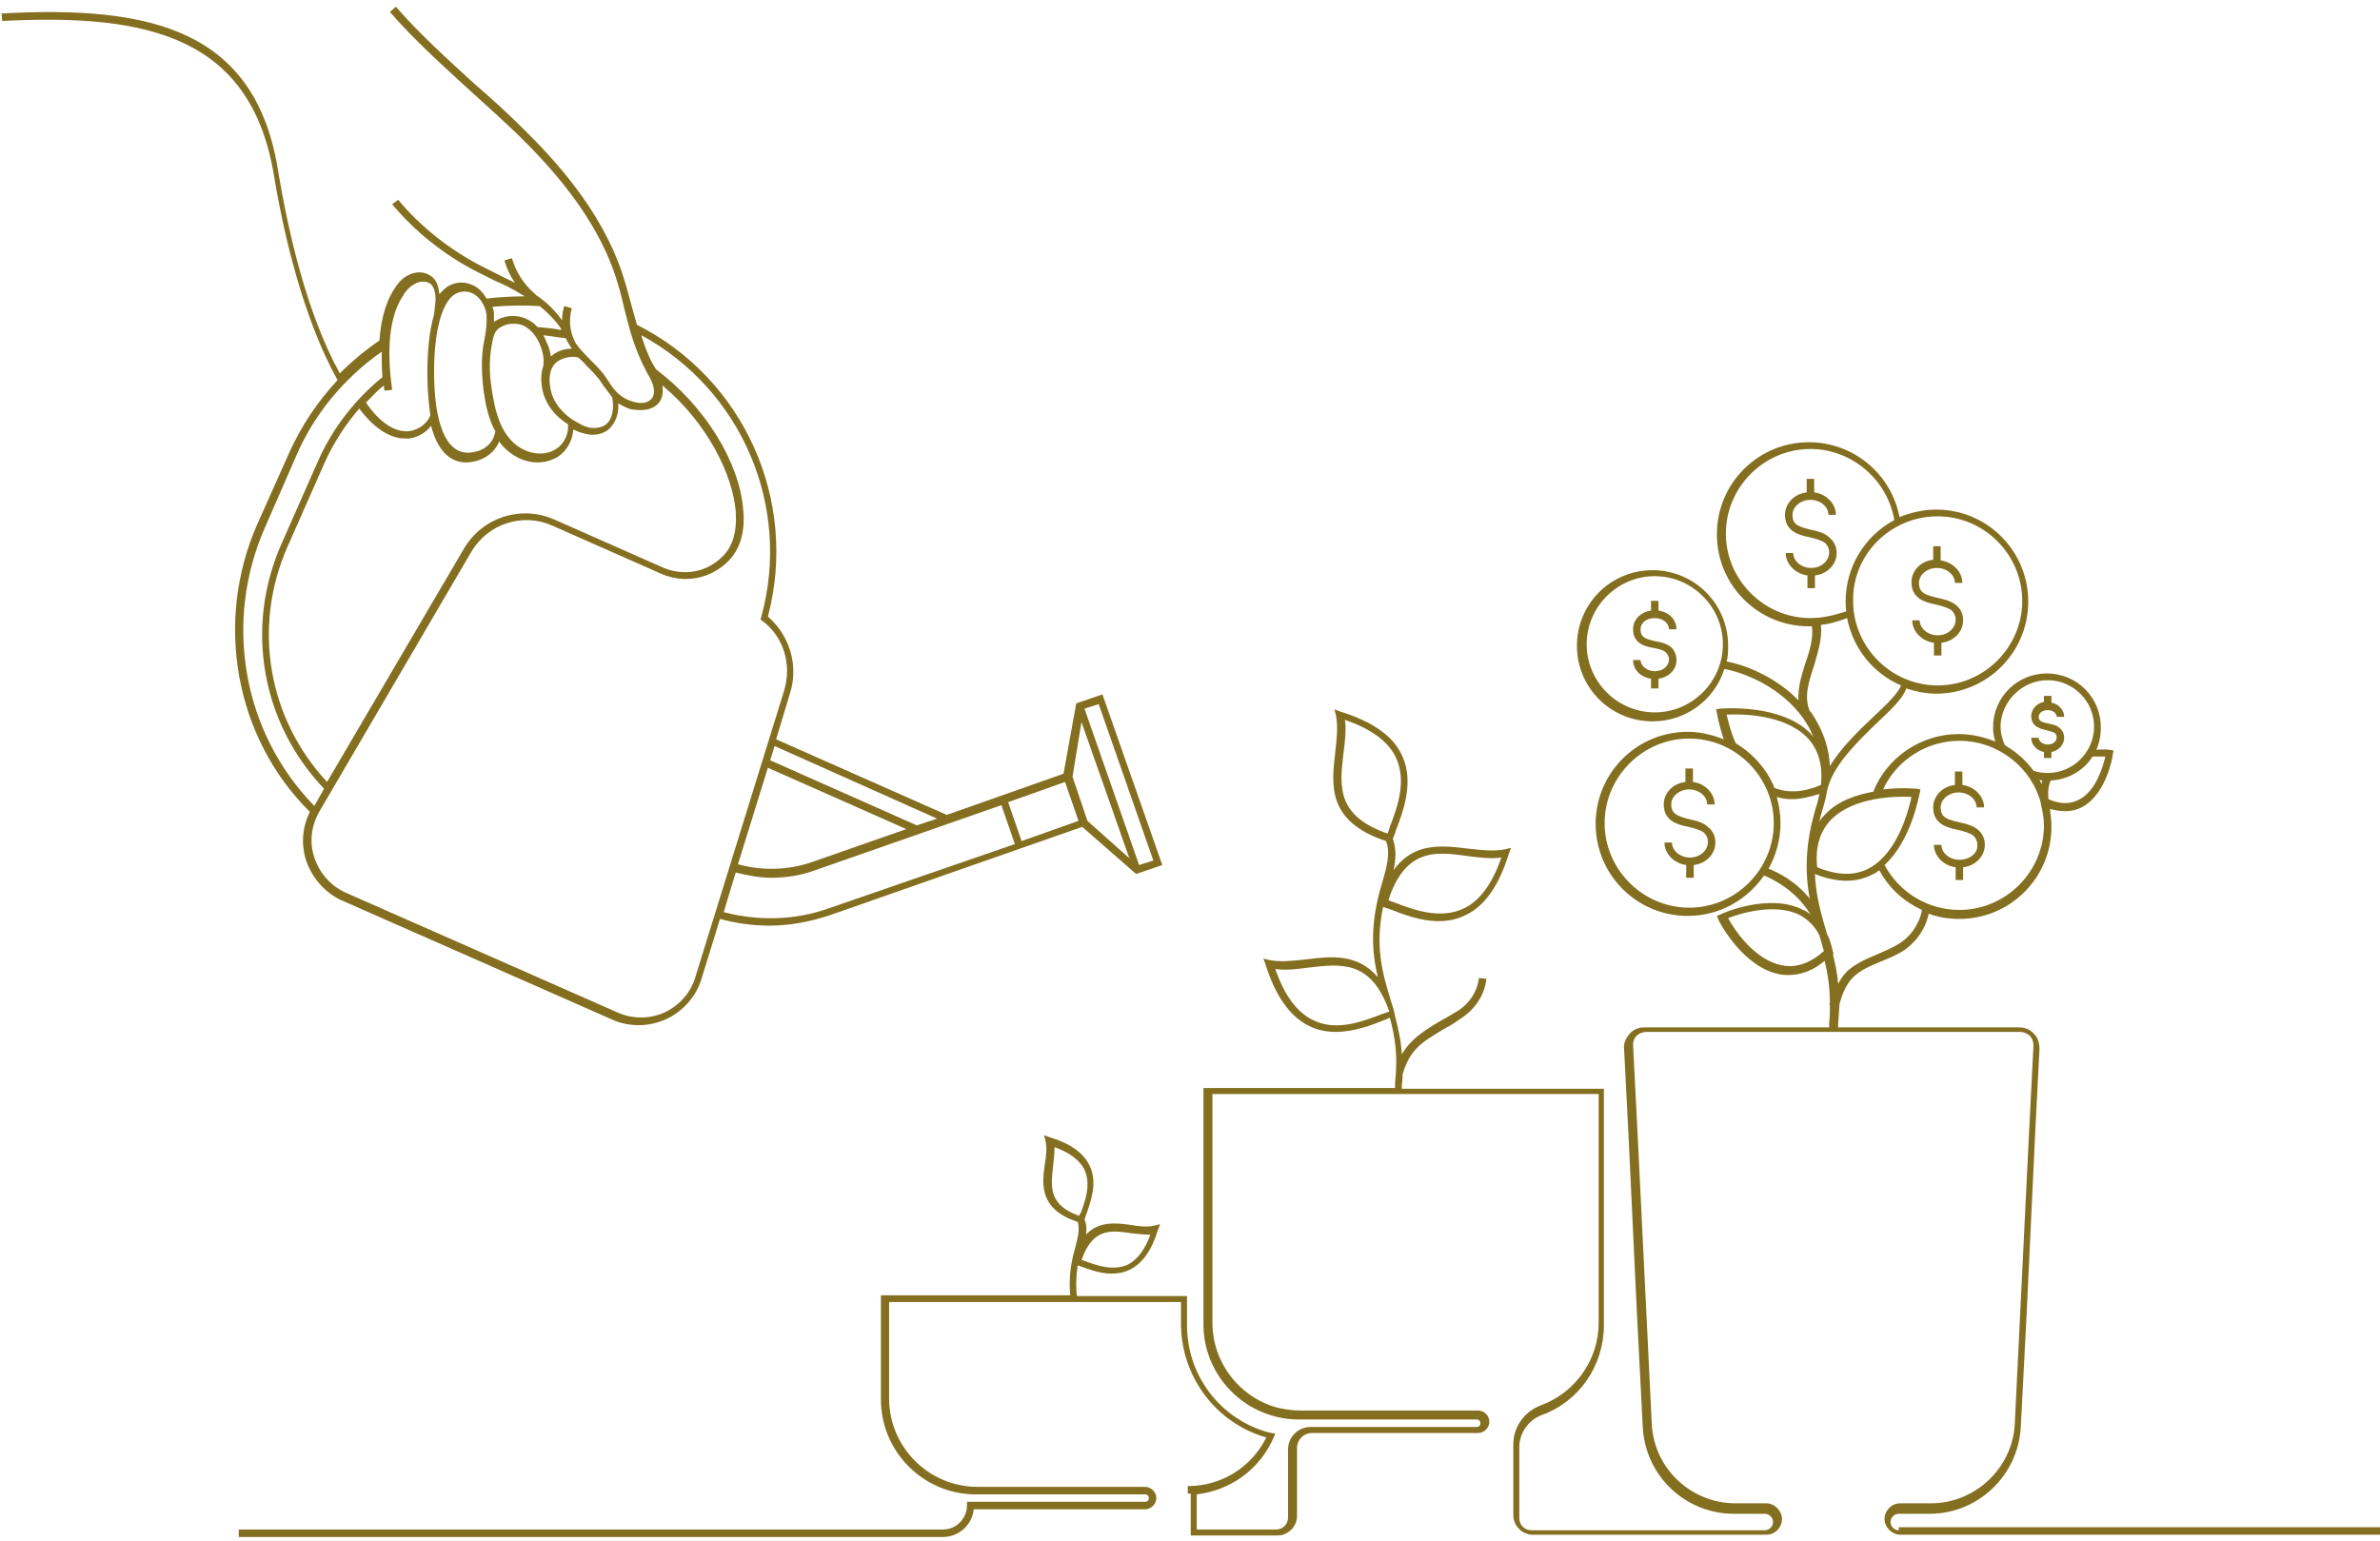 <svg width="318" height="206" viewBox="0 0 318 206" fill="none" xmlns="http://www.w3.org/2000/svg">
<g clip-path="url(#clip0_8261_15661)">
<path d="M258.9 84.9C257.6 84.9 256.5 84 256.5 82.9H255.5C255.5 84.4 256.8 85.7 258.4 85.9V87.6H259.4V85.9C261.1 85.7 262.3 84.4 262.3 82.9C262.3 82.1 262 81.4 261.4 80.9C260.7 80.3 259.8 80.1 258.9 79.9C257.3 79.5 256.4 79.3 256.4 77.9C256.4 76.8 257.5 75.9 258.8 75.9C260.1 75.9 261.2 76.8 261.2 77.9H262.2C262.2 76.4 260.9 75.1 259.3 74.9V73H258.3V74.8C256.6 75 255.4 76.3 255.4 77.8C255.4 80 257.2 80.5 258.7 80.8C259.5 81 260.3 81.2 260.8 81.6C261.1 81.9 261.3 82.3 261.3 82.8C261.3 84 260.2 84.9 258.9 84.9Z" fill="#846E1F"/>
<path d="M225.8 109.5C224.2 109.1 223.3 108.8 223.3 107.5C223.3 106.4 224.4 105.5 225.7 105.5C227 105.5 228.1 106.4 228.1 107.5H229.1C229.1 106 227.8 104.7 226.2 104.5V102.7H225.2V104.5C223.5 104.7 222.3 106 222.3 107.5C222.3 109.7 224.1 110.2 225.6 110.5C226.4 110.7 227.2 110.9 227.7 111.3C228 111.6 228.2 112 228.2 112.5C228.2 113.7 227.1 114.6 225.8 114.6C224.5 114.6 223.4 113.7 223.4 112.6H222.4C222.4 114.1 223.7 115.4 225.3 115.6V117.3H226.3V115.6C228 115.4 229.2 114.1 229.2 112.6C229.2 111.8 228.9 111.1 228.3 110.6C227.6 109.9 226.7 109.7 225.8 109.5Z" fill="#846E1F"/>
<path d="M221.2 85.7C219.9 85.4 219.2 85.2 219.2 84.1C219.2 83.2 220 82.6 221.1 82.6C222.2 82.6 223 83.3 223 84.1H224C224 82.8 223 81.8 221.6 81.6V80.3H220.6V81.6C219.2 81.8 218.2 82.8 218.2 84.1C218.2 86 219.8 86.4 221 86.6C221.6 86.7 222.3 86.9 222.6 87.2C222.8 87.4 223 87.8 223 88.1C223 89 222.2 89.7 221.1 89.7C220.1 89.7 219.2 89 219.2 88.2H218.2C218.2 89.5 219.2 90.5 220.6 90.7V92H221.6V90.7C223 90.5 224 89.5 224 88.2C224 87.5 223.7 86.9 223.3 86.5C222.7 86 221.9 85.8 221.2 85.7Z" fill="#846E1F"/>
<path d="M34.4 70C28.6 83.1 31.4 98.6 41.4 108.5C40.4 110.5 40.2 112.8 40.9 115C41.7 117.3 43.4 119.3 45.6 120.3L81.9 136.3C83 136.8 84.2 137 85.4 137C86.6 137 87.9 136.7 89 136.2C91.2 135.2 93 133.2 93.7 130.9L96.2 122.8C98.4 123.4 100.6 123.7 102.8 123.7C105.5 123.7 108.2 123.2 110.9 122.3L144.6 110.5L151.8 116.8L155.3 115.6L147.3 92.8L143.8 94L142.1 103.4L126.5 108.9L103.7 98.8L105.6 92.5C106.7 88.9 105.5 84.9 102.6 82.4C106.7 66.9 99.4 50.6 85.1 43.4C84.9 42.6 84.6 41.7 84.4 40.9C84 39.4 83.6 37.9 83.1 36.4C80.3 28.1 74.2 21.4 69.8 17.1C67.8 15.1 65.6 13.1 63.5 11.3C59.9 8 56.1 4.6 52.9 0.9L52.1 1.6C55.4 5.4 59.2 8.8 62.8 12.1C64.9 14 67 15.9 69.1 17.9C73.4 22.1 79.5 28.7 82.2 36.8C82.7 38.3 83.1 39.8 83.4 41.2C83.8 42.6 84.1 44.1 84.6 45.5C85.1 47 85.7 48.4 86.4 49.7L86.5 49.9C87.1 50.9 87.7 52.1 87.2 53.1C86.7 53.9 85.6 54 84.7 53.7C83.8 53.5 83 53 82.4 52.4C81.9 51.9 81.6 51.4 81.2 50.8C80.9 50.4 80.7 50 80.4 49.7C79.9 49.1 79.4 48.6 78.8 48C78.2 47.4 77.6 46.8 77.1 46.1C76.9 45.9 76.8 45.6 76.7 45.4C76.1 44.1 76 42.6 76.4 41.2L75.4 40.9C75.2 41.5 75.1 42.1 75.1 42.8C74.3 41.7 73.3 40.6 72 39.7C71.8 39.6 71.6 39.4 71.4 39.2C70 38 68.9 36.3 68.4 34.5L67.4 34.8C67.7 35.9 68.2 36.9 68.8 37.8C68.1 37.4 67.3 37.1 66.6 36.7C65.8 36.3 65 35.9 64.2 35.5C60 33.3 56.2 30.3 53.2 26.7L52.4 27.3C55.5 31 59.4 34.1 63.7 36.3C64.5 36.7 65.3 37.1 66.1 37.5C67.3 38 68.5 38.6 69.6 39.3C69.8 39.4 70 39.5 70.1 39.6C68.4 39.6 66.7 39.7 65 39.9C64.5 39 63.8 38.3 62.9 38C61.7 37.5 60.3 37.8 59.4 38.6C59.2 38.8 58.9 39.1 58.7 39.3C58.6 38.2 58.3 37.4 57.6 36.9C56.8 36.3 55.6 36.2 54.5 36.8C53.7 37.2 53.1 37.9 52.5 38.9C51.5 40.6 50.9 42.7 50.7 45.5C48.8 46.8 47 48.3 45.4 49.9C40.9 41.7 38.5 30.8 37.2 23.1C34.3 4 20.3 0.7 0.2 1.8L0.3 2.8C19.8 1.8 33.5 4.9 36.6 23.4C37.9 31.3 40.5 42.5 45.1 50.8C42.4 53.7 40.2 57 38.6 60.6L34.4 70ZM110.7 121.4C106.2 123 101.3 123.1 96.7 121.9L98.3 116.6C99.9 117 101.5 117.3 103.1 117.3C105 117.3 107 117 108.9 116.3L133.8 107.6L135.6 112.8L110.7 121.4ZM102.6 102.6L121.1 110.8L108.5 115.2C105.3 116.3 101.9 116.4 98.6 115.5L102.6 102.6ZM134.7 107.2L142.3 104.5L144.1 109.7L136.5 112.4L134.7 107.2ZM154.1 115L152.2 115.6L144.9 94.7L146.8 94.1L154.1 115ZM144.5 96.5L150.9 114.7L145.3 109.7L143.3 103.8L144.5 96.5ZM125.2 109.4L122.5 110.3L102.9 101.6L103.5 99.7L125.2 109.4ZM85.8 45.2C85.8 45.1 85.7 44.9 85.7 44.8C99.1 52.1 105.8 67.7 101.7 82.5L101.6 82.8L101.9 83C104.7 85.1 105.8 88.8 104.8 92.2L92.9 130.6C92.3 132.7 90.7 134.4 88.8 135.3C86.8 136.2 84.5 136.2 82.5 135.3L46.2 119.3C44.2 118.4 42.7 116.7 42 114.6C41.3 112.5 41.6 110.3 42.7 108.4L63 73.7C65.2 70 69.8 68.5 73.7 70.2L88.4 76.7C91.4 78 94.9 77.4 97.3 75C98.9 73.4 99.6 71 99.3 68.1C98.8 61.7 94.1 54.2 87.7 49.4C87.7 49.4 87.7 49.3 87.6 49.3L87.5 49.1C86.8 48 86.3 46.7 85.8 45.2ZM85.7 54.8C86.7 54.8 87.7 54.4 88.2 53.6C88.6 52.9 88.6 52.2 88.5 51.5C94.7 56.7 97.9 63.6 98.3 68.3C98.5 71 97.9 73.1 96.5 74.4C94.4 76.5 91.4 77 88.7 75.9L74 69.4C69.6 67.5 64.5 69.1 62 73.3L43.7 104.5C35.8 96 33.7 83.8 38.4 73.1L43.3 62C44.5 59.3 46.1 56.8 48 54.6C50.4 57.8 52.6 58.6 54.1 58.6C54.3 58.6 54.5 58.6 54.7 58.6C56 58.4 57 57.7 57.6 56.9C58.6 60.8 60.6 61.8 62.3 61.8C63.5 61.8 65.8 61.2 66.7 59C67.4 60 68.3 60.7 69.3 61.2C70.1 61.6 71 61.8 71.8 61.8C72.8 61.8 73.8 61.5 74.6 61C75.8 60.2 76.5 58.8 76.6 57.4C77.4 57.8 78.2 58 78.9 58.1C79 58.1 79 58.1 79.1 58.1C80.1 58.1 81 57.8 81.6 57.1C82.4 56.2 82.7 55 82.6 53.9C83.1 54.2 83.7 54.5 84.3 54.7C85 54.8 85.3 54.8 85.7 54.8ZM65.8 45.6C65.9 45 66.1 44.4 66.5 44C66.7 43.8 67.1 43.6 67.6 43.4C68.4 43.2 69.2 43.2 69.9 43.5C71.2 44.1 71.9 45.4 72.2 46.2C72.6 47.2 72.7 48.1 72.6 48.9C72.3 49.7 72.2 50.8 72.5 52.2C72.9 54 74.1 55.6 75.9 56.7C76 58 75.4 59.3 74.3 60C73.1 60.8 71.4 60.8 70 60.1C68.7 59.5 67.6 58.3 66.9 56.7C66.2 55.1 65.9 53.3 65.7 52C65.3 49.5 65.4 47.5 65.8 45.6ZM75.6 45.2C75.8 45.7 76.1 46.1 76.4 46.6C75.6 46.6 74.7 46.8 73.9 47.4C73.8 47.5 73.7 47.6 73.6 47.6C73.5 47 73.4 46.5 73.1 45.9C72.9 45.5 72.8 45.1 72.6 44.8C73.6 44.9 74.6 45.1 75.6 45.2ZM78.3 48.8C78.8 49.3 79.3 49.8 79.8 50.4C80.1 50.7 80.3 51.1 80.6 51.5C81 52 81.4 52.6 81.8 53.1C82 54.1 82 55.6 81.2 56.5C80.8 57 80 57.2 79.3 57.2C78.6 57.2 77.9 56.9 77.2 56.5C75.3 55.5 74 53.9 73.6 52.2C73.2 50.4 73.5 49 74.5 48.3C75.5 47.6 76.9 47.6 77.3 47.8C77.6 48.1 78 48.4 78.3 48.8ZM72.1 40.9C73.2 41.8 74.1 42.7 74.8 43.7C74.9 43.8 75 44 75 44.1C74 43.9 72.9 43.8 71.8 43.7C71.4 43.2 70.9 42.9 70.3 42.6C69.4 42.2 68.3 42.1 67.3 42.4C66.8 42.5 66.4 42.8 66 43C66 42.6 66 42.3 66 41.9C66 41.6 65.9 41.3 65.8 41C67.9 40.8 70 40.8 72.1 40.9ZM60.4 39.6C61.1 39 62 38.8 62.9 39.1C64 39.5 64.8 40.7 65 42C65.1 43.2 64.9 44.5 64.7 45.5C64.3 47.4 64.3 49.5 64.6 52.1C64.8 53.5 65.1 55.4 65.9 57.1C66 57.3 66.1 57.5 66.2 57.6C65.7 60.5 62.7 60.5 62.5 60.5C59.6 60.5 58 56.6 58 49.7C58 44.6 58.9 41 60.4 39.6ZM53.8 39.6C54.3 38.7 54.9 38.2 55.5 37.9C56.2 37.5 57 37.6 57.5 37.9C58.1 38.4 58.2 39.4 58.2 40.1C58.2 40.3 58.1 41 58 42C57.3 44.4 57.1 47.4 57.1 49.9C57.1 52.1 57.3 54 57.5 55.5C57.2 56.4 56.1 57.4 54.8 57.6C53.5 57.8 51.3 57.3 48.9 53.8C49.7 53 50.4 52.2 51.3 51.5C51.3 51.7 51.3 52 51.4 52.2L52.4 52.1C51.6 46.4 52.1 42.2 53.8 39.6ZM51 47C51 48.1 51 49.2 51.1 50.4C47.4 53.4 44.4 57.3 42.5 61.6L37.6 72.7C32.7 83.8 34.9 96.6 43.3 105.4L42 107.7C32.5 98 29.8 83.2 35.4 70.5L39.5 61.1C41.9 55.4 46 50.5 51 47Z" fill="#846E1F"/>
<path d="M261.8 114.9C260.5 114.9 259.4 114 259.4 112.9H258.4C258.4 114.4 259.7 115.7 261.3 115.9V117.6H262.3V115.9C264 115.7 265.2 114.4 265.2 112.9C265.2 112.1 264.9 111.4 264.3 110.9C263.6 110.3 262.7 110.1 261.8 109.9C260.2 109.5 259.3 109.3 259.3 107.9C259.3 106.8 260.4 105.9 261.7 105.9C263 105.9 264.1 106.8 264.1 107.9H265.1C265.1 106.4 263.8 105.1 262.2 104.9V103.1H261.2V104.9C259.5 105.1 258.3 106.4 258.3 107.9C258.3 110.1 260.1 110.6 261.6 110.9C262.4 111.1 263.2 111.3 263.7 111.7C264 112 264.2 112.4 264.2 112.9C264.3 114 263.2 114.9 261.8 114.9Z" fill="#846E1F"/>
<path d="M273.6 99.5C273 99.5 272.4 99.1 272.4 98.6H271.4C271.4 99.5 272.1 100.3 273.1 100.5V101.3H274.1V100.5C275.1 100.3 275.8 99.5 275.8 98.6C275.8 98.1 275.6 97.6 275.2 97.3C274.8 96.9 274.2 96.8 273.7 96.7C272.7 96.5 272.4 96.3 272.4 95.8C272.4 95.3 272.9 94.9 273.6 94.9C274.3 94.9 274.8 95.3 274.8 95.8H275.8C275.8 94.9 275.1 94.1 274.1 93.9V93H273.1V93.8C272.1 94 271.4 94.8 271.4 95.7C271.4 97.1 272.6 97.4 273.5 97.6C273.9 97.7 274.3 97.8 274.6 98C274.7 98.1 274.8 98.3 274.8 98.5C274.8 99.1 274.3 99.5 273.6 99.5Z" fill="#846E1F"/>
<path d="M242 70.8C240.4 70.4 239.5 70.2 239.5 68.8C239.5 67.7 240.6 66.8 241.9 66.8C243.2 66.8 244.3 67.7 244.3 68.8H245.3C245.3 67.3 244 66 242.4 65.8V64H241.4V65.8C239.7 66 238.5 67.3 238.5 68.8C238.5 71 240.3 71.5 241.8 71.8C242.6 72 243.4 72.2 243.9 72.6C244.2 72.9 244.4 73.3 244.4 73.8C244.4 75 243.3 75.9 242 75.9C240.7 75.9 239.6 75 239.6 73.9H238.6C238.6 75.4 239.9 76.7 241.5 76.9V78.6H242.5V76.9C244.2 76.7 245.4 75.4 245.4 73.9C245.4 73.1 245.1 72.4 244.5 71.9C243.8 71.2 242.9 71 242 70.8Z" fill="#846E1F"/>
<path d="M253.7 204.5C253.1 204.5 252.6 204 252.6 203.4C252.6 202.8 253.1 202.3 253.7 202.3H257.8C264.3 202.3 269.6 197.2 270 190.8L270.8 175.3L271.9 152L272.5 140.2C272.5 139.4 272.3 138.7 271.8 138.2C271.3 137.6 270.6 137.3 269.8 137.3H245.6C245.6 137.1 245.6 137 245.6 136.8C245.7 135.8 245.7 134.9 245.8 134.1C246.1 133 246.6 131.6 247.6 130.6C248.6 129.6 249.9 129.1 251.3 128.5C252.3 128.1 253.2 127.7 254.1 127.2C256 126 257.3 124.1 257.7 122.1C259 122.6 260.4 122.8 261.8 122.8C268.6 122.8 274.1 117.3 274.1 110.5C274.1 109.7 274 108.9 273.9 108.1C274.6 108.3 275.3 108.4 275.9 108.4C276.8 108.4 277.6 108.2 278.3 107.8C281.5 106 282.3 101 282.3 100.8L282.4 100.3L281.9 100.2C281.9 100.2 281.1 100.1 280.1 100.2C280.5 99.3 280.7 98.3 280.7 97.2C280.7 93.2 277.5 90 273.5 90C269.5 90 266.3 93.2 266.3 97.2C266.3 97.8 266.4 98.5 266.6 99.1C265.1 98.5 263.5 98.1 261.7 98.1C256.7 98.1 252.1 101.2 250.3 105.8C248.1 106.2 245.6 107 243.9 108.8C243.6 109.1 243.3 109.4 243.1 109.8C243.2 109.2 243.4 108.6 243.6 107.9C243.8 107.2 244 106.5 244.1 105.8C244.7 102.5 248.1 99.2 250.8 96.6C252.7 94.8 254.3 93.3 254.7 92C255.9 92.4 257.3 92.7 258.7 92.7C265.5 92.7 271 87.2 271 80.4C271 73.6 265.5 68.1 258.7 68.1C257 68.1 255.3 68.5 253.8 69.1C252.7 63.3 247.6 59.1 241.7 59.1C234.9 59.1 229.4 64.6 229.4 71.4C229.4 78.2 234.9 83.7 241.7 83.7C241.8 83.7 241.9 83.7 242.1 83.7C242.3 85.3 241.8 87 241.2 88.7C240.7 90.3 240.2 91.9 240.3 93.6C237.6 90.8 233.8 89 230.7 88.4C230.9 87.7 230.9 87 230.9 86.3C230.9 80.7 226.4 76.2 220.8 76.2C215.2 76.2 210.7 80.7 210.7 86.3C210.7 91.9 215.2 96.4 220.8 96.4C225.3 96.4 229.1 93.5 230.4 89.4C234.1 90.1 238.9 92.6 241.4 96.7C241.8 97.3 242 97.9 242.3 98.5C242.2 98.3 242 98.2 241.9 98C237.9 94 230.2 94.7 229.8 94.7L229.3 94.8L229.4 95.3C229.4 95.4 229.7 96.9 230.3 98.8C228.8 98.2 227.2 97.8 225.5 97.8C218.7 97.8 213.2 103.3 213.2 110.1C213.2 116.9 218.7 122.4 225.5 122.4C229.7 122.4 233.4 120.3 235.7 117C236.7 117.4 239.9 118.9 241.9 122.2C241.6 122 241.3 121.7 240.9 121.6C236.5 119.3 230.2 122 229.9 122.2L229.4 122.4L229.6 122.9C229.7 123.2 232.9 129.3 237.8 130.2C238.2 130.3 238.6 130.3 239 130.3C240.6 130.3 242.3 129.7 243.8 128.4C244.2 130.1 244.5 131.9 244.5 134C244.5 134.1 244.4 134.2 244.4 134.3H244.5C244.5 135.1 244.5 135.9 244.4 136.7C244.4 136.9 244.4 137.1 244.4 137.3H219.7C218.9 137.3 218.2 137.6 217.7 138.2C217.2 138.8 216.9 139.5 217 140.2L217.6 151.9L218.7 175.2L219.5 190.8C219.9 197.3 225.2 202.3 231.7 202.3H235.8C236.4 202.3 236.9 202.8 236.9 203.4C236.9 204 236.4 204.5 235.8 204.5H209.1H204.6C203.7 204.5 203 203.8 203 202.9V193.4C203 191.5 204.2 189.8 206 189.1C211 187.3 214.3 182.5 214.3 177.1V145.5H187.3C187.3 145.3 187.3 145.1 187.3 145C187.4 144.5 187.4 144 187.4 143.6C188.4 140.2 189.9 139.3 193.3 137.3C193.9 137 194.5 136.6 195.2 136.1C197.1 134.9 198.4 132.9 198.6 130.8L197.6 130.7C197.4 132.5 196.3 134.2 194.6 135.2C193.9 135.6 193.3 136 192.7 136.3C190.1 137.8 188.5 138.9 187.3 140.9C187.2 139 186.8 137.4 186.4 135.8L186.3 135.3C186.3 135.2 186.2 135.1 186.2 134.9C186.1 134.5 185.9 134 185.8 133.6C184.7 130 183.7 126.5 184.8 121.2C185.1 121.3 185.3 121.4 185.7 121.5C187.5 122.2 189.8 123.1 192.2 123.1C193.4 123.1 194.6 122.9 195.8 122.3C198.4 121.1 200.3 118.3 201.6 114.1L201.9 113.3L201.1 113.5C199.6 113.8 197.9 113.6 196.1 113.4C192.7 113 188.9 112.5 186.2 116.3C186.5 114.9 186.6 113.5 186.1 112.1C186.2 111.8 186.4 111.4 186.5 111C187.5 108.4 189 104.4 187.3 100.9C186.1 98.3 183.3 96.4 179.1 95.1L178.3 94.8L178.5 95.6C178.8 97.1 178.6 98.8 178.4 100.6C177.9 104.9 177.3 109.8 185.2 112.4C185.8 114 185.3 115.8 184.7 117.9C183 123.4 183.3 127.3 184.1 130.6C181.4 127.4 177.8 127.8 174.6 128.2C172.8 128.4 171.1 128.6 169.6 128.3L168.8 128.1L169.1 128.9C170.4 133.1 172.4 135.9 174.9 137.1C176.1 137.7 177.3 137.9 178.5 137.9C180.9 137.9 183.3 137 185 136.3C185.3 136.2 185.5 136.1 185.7 136C186.4 138.5 186.8 141.2 186.4 144.7C186.4 144.9 186.4 145.2 186.4 145.4H160.8V177C160.8 182.9 164.9 187.9 170.4 189.3L170.8 189.4C171.7 189.6 172.6 189.7 173.6 189.7H197.3C197.6 189.7 197.8 189.9 197.8 190.2C197.8 190.5 197.6 190.7 197.3 190.7H175.1C173.5 190.7 172.1 192 172.1 193.7V202.8C172.1 203.7 171.4 204.4 170.5 204.4H159.9V199.7C164.3 199.2 168.1 196.5 170 192.5L170.4 191.6L169.4 191.4C163 189.6 158.6 183.8 158.6 177.1V173.2H143.9C143.7 171.9 143.8 170.5 144 169.1C144.1 169.1 144.2 169.2 144.3 169.2C145.4 169.6 146.9 170.2 148.5 170.2C149.3 170.2 150.1 170.1 150.9 169.7C152.6 168.9 153.9 167.1 154.7 164.4L155 163.6L154.2 163.8C153.3 164 152.2 163.9 151.1 163.7C149 163.4 146.8 163.2 145.1 165C145.2 164.3 145.2 163.6 144.9 163C145 162.8 145 162.6 145.1 162.4C145.7 160.7 146.7 158.1 145.6 155.8C144.8 154.1 143 152.8 140.3 152L139.5 151.7L139.7 152.5C139.9 153.4 139.8 154.5 139.6 155.6C139.2 158.4 138.9 161.6 144 163.3C144.3 164.3 144 165.4 143.7 166.6C143 169 142.8 171 143 173.1H117.7V187C117.7 193.9 123.2 199.5 130 199.7H153C153.3 199.7 153.5 199.9 153.5 200.2C153.5 200.5 153.3 200.7 153 200.7H129.2V201.2C129.2 202.9 127.8 204.4 126 204.4H31.9V205.4H126C128.1 205.4 129.9 203.8 130.1 201.7H153C153.8 201.7 154.5 201 154.5 200.2C154.5 199.4 153.8 198.7 153 198.7H130.6C124.1 198.7 118.8 193.4 118.8 186.9V174H157.8V176.9C157.8 184 162.5 190.2 169.2 192.1C167.2 196.1 163.2 198.6 158.7 198.6V199.6C158.8 199.6 159 199.6 159.1 199.6V205.2H170.7C172.1 205.2 173.3 204 173.3 202.6V193.5C173.3 192.4 174.2 191.5 175.3 191.5H197.5C198.3 191.5 199 190.8 199 190C199 189.2 198.3 188.5 197.5 188.5H173.8C172.9 188.5 172 188.4 171.1 188.2H171C165.9 187 162 182.3 162 176.8V146.2H213.6V176.8C213.6 181.7 210.5 186.1 205.9 187.8C203.7 188.6 202.2 190.7 202.2 193V202.5C202.2 203.9 203.4 205.1 204.8 205.1H209.3H236C237.2 205.1 238.1 204.1 238.1 203C238.1 201.9 237.1 200.9 236 200.9H231.9C226 200.9 221 196.3 220.7 190.3L218.8 151.4L218.2 139.7C218.2 139.2 218.3 138.8 218.7 138.4C219 138.1 219.5 137.9 220 137.9H269.9C270.4 137.9 270.8 138.1 271.2 138.4C271.5 138.7 271.7 139.2 271.7 139.7L271.1 151.5L269.2 190.3C268.9 196.2 263.9 200.9 258 200.9H253.9C252.7 200.9 251.8 201.9 251.8 203C251.8 204.1 252.8 205.1 253.9 205.1H318V204.1H253.7V204.5ZM221.1 95.2C216.1 95.2 212 91.1 212 86.1C212 81.1 216.1 77 221.1 77C226.1 77 230.2 81.1 230.2 86.1C230.2 91.1 226.1 95.2 221.1 95.2ZM185.4 111.4C178.5 109 179 105 179.5 100.7C179.7 99.2 179.9 97.6 179.7 96.2C183.2 97.4 185.5 99.1 186.5 101.2C188 104.4 186.7 107.9 185.7 110.5C185.6 110.9 185.5 111.1 185.4 111.4ZM196.1 114.4C197.6 114.6 199.2 114.8 200.6 114.6C199.4 118.1 197.7 120.4 195.6 121.4C192.4 122.9 188.9 121.6 186.3 120.6C186 120.5 185.7 120.4 185.5 120.3C187.8 113.3 191.9 113.8 196.1 114.4ZM184.7 135.5C182.1 136.5 178.5 137.9 175.4 136.3C173.3 135.3 171.6 133 170.4 129.5C171.9 129.7 173.4 129.5 174.9 129.3C179.2 128.8 183.2 128.3 185.6 135.1C185.6 135.1 185.6 135.1 185.6 135.2C185.3 135.3 185 135.4 184.7 135.5ZM151.1 164.8C152 164.9 152.9 165 153.7 165C153 167 151.9 168.4 150.7 169C148.7 169.9 146.5 169.1 144.9 168.5C144.8 168.5 144.7 168.4 144.5 168.4C146 164.1 148.4 164.4 151.1 164.8ZM144.2 162.5C140.1 161 140.4 158.7 140.7 155.9C140.8 155 140.9 154.1 140.9 153.3C142.9 154 144.3 155.1 144.9 156.3C145.8 158.3 145 160.5 144.4 162.1C144.3 162.2 144.2 162.3 144.2 162.5ZM281.3 101.1C281 102.4 280.1 105.6 277.9 106.8C276.7 107.5 275.3 107.5 273.7 106.8C273.6 105.8 273.7 105 274 104.3C276.3 104.2 278.4 103 279.6 101.1C280.3 101.1 280.9 101.1 281.3 101.1ZM273.6 90.9C277 90.9 279.8 93.7 279.8 97.1C279.8 100.5 277 103.3 273.6 103.3C272.9 103.3 272.3 103.2 271.7 103C270.7 101.6 269.4 100.5 267.9 99.6C267.5 98.8 267.3 97.9 267.3 97C267.4 93.7 270.2 90.9 273.6 90.9ZM272.9 104.3C272.8 104.5 272.8 104.6 272.8 104.8C272.7 104.6 272.6 104.4 272.5 104.2C272.7 104.3 272.8 104.3 272.9 104.3ZM261.8 99C267 99 271.5 102.6 272.7 107.4V107.5C272.9 108.4 273.1 109.3 273.1 110.3C273.1 116.5 268 121.6 261.8 121.6C257.6 121.6 253.8 119.3 251.8 115.6C255.4 112.3 256.4 106.3 256.5 106L256.6 105.5L256.1 105.4C255.9 105.4 254 105.2 251.6 105.5C253.4 101.6 257.4 99 261.8 99ZM244.7 109.5C247.8 106.4 253.6 106.4 255.4 106.5C255 108.3 253.6 113.9 249.8 116C247.8 117.1 245.5 117 242.8 115.9C242.5 113.2 243.2 111 244.7 109.5ZM258.9 69C265.1 69 270.2 74.1 270.2 80.3C270.2 86.5 265.1 91.6 258.9 91.6C252.7 91.6 247.6 86.5 247.6 80.3C247.5 74.1 252.6 69 258.9 69ZM241.9 82.6C235.7 82.6 230.6 77.5 230.6 71.3C230.6 65.1 235.7 60 241.9 60C247.4 60 252.2 64.1 253.1 69.5C249.2 71.6 246.6 75.7 246.6 80.4C246.6 80.8 246.6 81.2 246.7 81.7C245.1 82.2 243.6 82.6 241.9 82.6ZM242.5 96C242.3 95.7 242.1 95.3 241.8 95C241 93.1 241.7 91 242.4 88.9C242.9 87.1 243.5 85.3 243.3 83.5C244.5 83.4 245.7 83 246.8 82.6C247.6 86.7 250.3 90 254 91.6C253.6 92.7 252 94.2 250.3 95.8C248.3 97.7 245.9 100 244.5 102.4C244.4 100.1 243.7 98 242.5 96ZM241.4 98.5C242.9 100 243.6 102.2 243.3 104.9C241 105.9 238.9 106 237.1 105.3C236.1 102.8 234.2 100.7 231.9 99.3C231.2 97.7 230.9 96.3 230.7 95.5C232.5 95.4 238.3 95.4 241.4 98.5ZM225.7 121.3C219.5 121.3 214.4 116.2 214.4 110C214.4 103.8 219.5 98.7 225.7 98.7C231.9 98.7 237 103.8 237 110C237 116.2 231.9 121.3 225.7 121.3ZM241.8 120.1C239.9 117.7 237.4 116.5 236.3 116.1C237.3 114.3 237.9 112.2 237.9 110C237.9 108.8 237.7 107.6 237.4 106.5C238 106.7 238.7 106.8 239.4 106.8C240.6 106.8 241.8 106.5 243.1 106.1C243 106.6 242.9 107.1 242.7 107.7C241.1 112.9 241.2 116.8 241.8 120.1ZM238.1 129C234.4 128.3 231.7 124.2 230.9 122.7C232.4 122.1 237.2 120.6 240.5 122.3C241.6 122.9 242.5 123.8 243.1 125C243.3 125.7 243.5 126.4 243.7 127.1C241.9 128.7 240 129.4 238.1 129ZM244.9 127.2C244.7 126.3 244.5 125.5 244.1 124.8C244 124.3 243.8 123.8 243.7 123.4C243.1 121.3 242.6 119.2 242.5 116.8C244 117.4 245.4 117.7 246.7 117.7C248 117.7 249.2 117.4 250.3 116.8C250.6 116.7 250.8 116.5 251.1 116.3C252.4 118.7 254.4 120.5 256.8 121.6C256.5 123.4 255.3 125.2 253.6 126.2C252.8 126.7 251.8 127.1 250.9 127.5C249.5 128.1 248 128.7 246.8 129.8C246.3 130.3 245.9 130.9 245.6 131.5C245.5 130.1 245.2 128.8 244.9 127.5L245 127.4L244.9 127.2Z" fill="#846E1F"/>
</g>
<defs>
<clipPath id="clip0_8261_15661">
<rect width="318" height="206" fill="white"/>
</clipPath>
</defs>
</svg>
